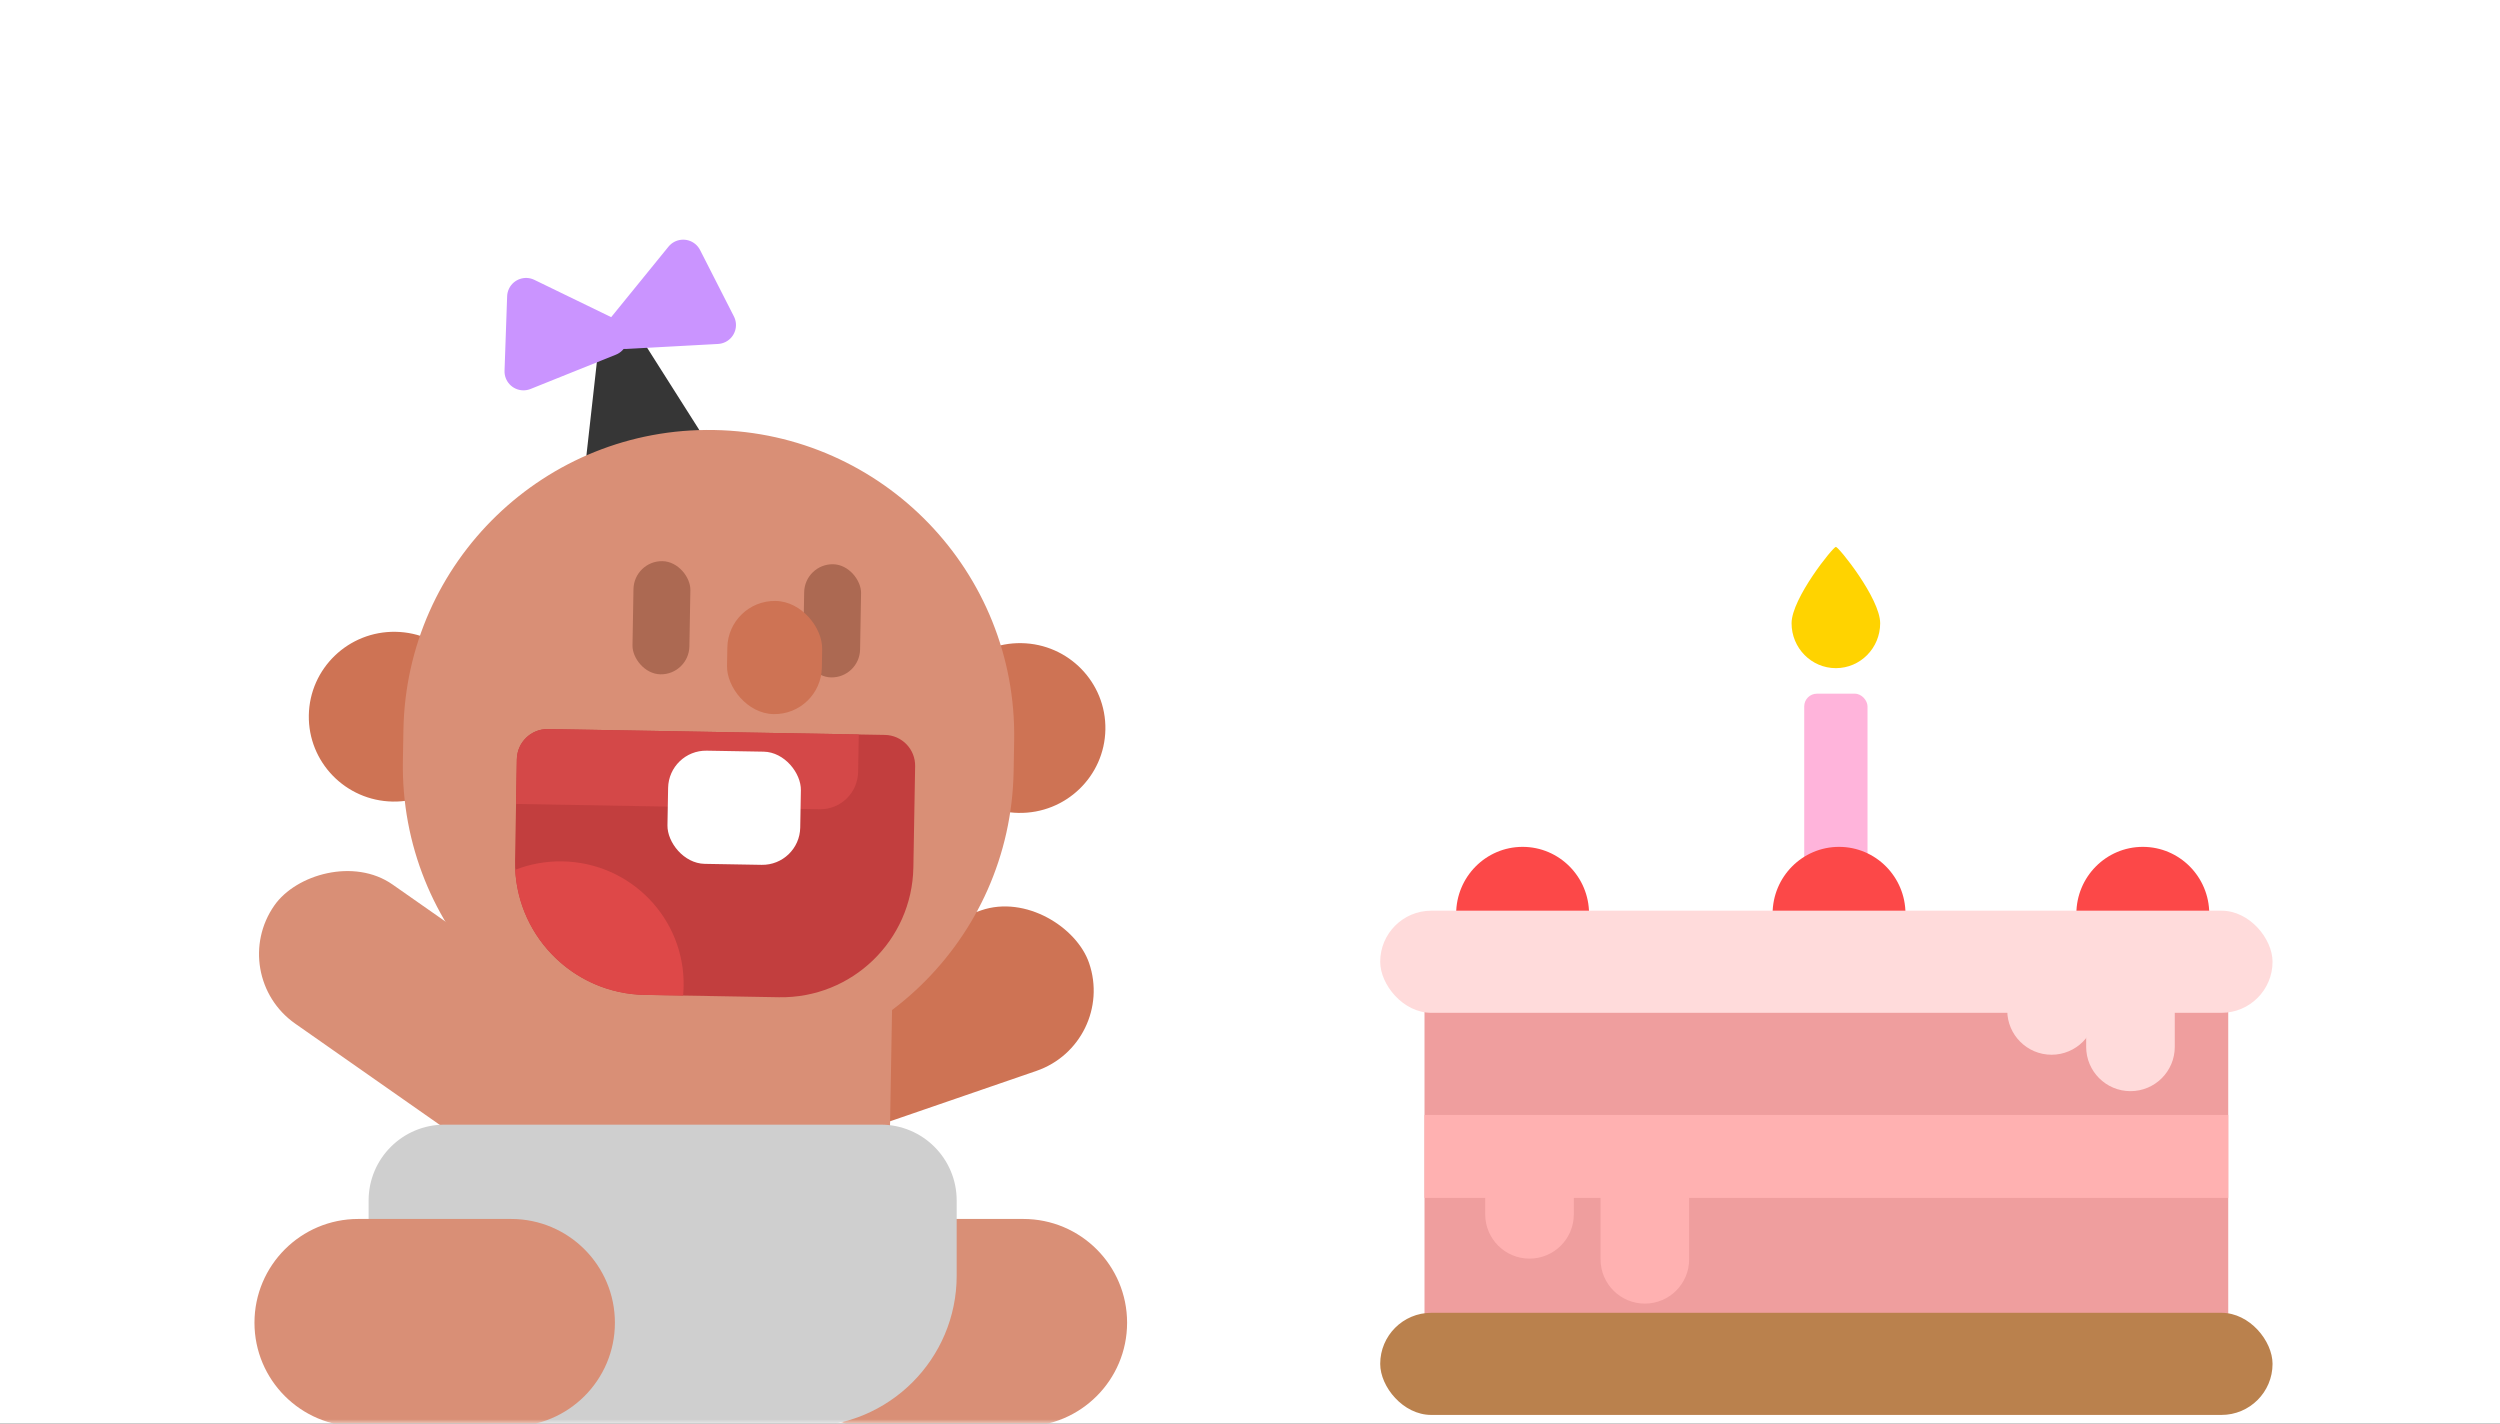 <svg xmlns="http://www.w3.org/2000/svg" xmlns:xlink="http://www.w3.org/1999/xlink" width="288" height="164" viewBox="0 0 288 164">
  <rect x="0" y="0" width="288" height="164" fill="#333333" stroke="none"/>
  <defs>
    <rect id="exp_baby_is_one-a" width="288" height="164"/>
  </defs>
  <g fill="none" fill-rule="evenodd">
    <mask id="exp_baby_is_one-b" fill="#fff">
      <use xlink:href="#exp_baby_is_one-a"/>
    </mask>
    <use fill="#FFF" xlink:href="#exp_baby_is_one-a"/>
    <g mask="url(#exp_baby_is_one-b)">
      <g transform="translate(17.976 20)">
        <path fill="#D98F76" d="M82.297,120.424 L99.911,120.424 C106.513,120.424 111.865,125.776 111.865,132.378 L111.865,132.378 C111.865,138.98 106.513,144.332 99.911,144.332 L82.297,144.332 C75.696,144.332 70.344,138.98 70.344,132.378 L70.344,132.378 C70.344,125.776 75.696,120.424 82.297,120.424 Z"/>
        <g transform="rotate(8 8.873 146.24)">
          <ellipse cx="15.607" cy="60.794" fill="#CE7354" rx="9.834" ry="9.78" transform="rotate(-7 15.607 60.794)"/>
          <ellipse cx="87.186" cy="52.053" fill="#CE7354" rx="9.834" ry="9.78" transform="rotate(-7 87.186 52.053)"/>
          <path fill="#363636" d="M39.528,12.861 L44.093,25.832 C44.493,26.97 43.896,28.217 42.758,28.617 C42.525,28.699 42.28,28.741 42.033,28.741 L32.903,28.741 C31.697,28.741 30.719,27.763 30.719,26.557 C30.719,26.31 30.761,26.065 30.843,25.832 L35.408,12.861 C35.808,11.723 37.055,11.125 38.193,11.526 C38.817,11.745 39.308,12.236 39.528,12.861 Z" transform="rotate(-21 37.468 20.076)"/>
          <path fill="#CA94FF" d="M41.727,4.464 L46.02,14.154 C46.508,15.256 46.01,16.546 44.907,17.035 C44.629,17.158 44.327,17.222 44.023,17.222 L35.438,17.222 C34.232,17.222 33.254,16.244 33.254,15.038 C33.254,14.733 33.318,14.432 33.441,14.154 L37.733,4.464 C38.222,3.361 39.512,2.863 40.615,3.351 C41.111,3.571 41.507,3.968 41.727,4.464 Z" transform="rotate(-125 39.73 10.198)"/>
          <path fill="#CA94FF" d="M31.183,8.82 L35.476,18.51 C35.964,19.613 35.466,20.903 34.364,21.391 C34.085,21.515 33.784,21.578 33.479,21.578 L24.894,21.578 C23.688,21.578 22.71,20.601 22.71,19.394 C22.71,19.09 22.774,18.788 22.897,18.51 L27.19,8.82 C27.678,7.717 28.968,7.219 30.071,7.708 C30.567,7.927 30.964,8.324 31.183,8.82 Z" transform="scale(-1 1) rotate(-84 0 46.969)"/>
          <rect width="42.724" height="19.561" x="2.638" y="84.161" fill="#D98F76" rx="9.78" transform="scale(-1 1) rotate(-27 0 193.909)"/>
          <rect width="37.929" height="19.561" x="62.966" y="76.579" fill="#CE7354" rx="9.78" transform="rotate(-27 81.93 86.36)"/>
          <rect width="50.263" height="67.376" x="27.806" y="61.963" fill="#D98F76" rx="25.131" transform="rotate(-7 52.937 95.65)"/>
          <path fill="#CFCFCF" d="M30.057,102.86 L80.331,102.86 C85.156,102.86 89.067,106.771 89.067,111.596 L89.067,120.247 C89.067,129.85 81.282,137.635 71.68,137.635 L38.709,137.635 C29.106,137.635 21.321,129.85 21.321,120.247 L21.321,111.596 C21.321,106.771 25.232,102.86 30.057,102.86 Z" transform="rotate(-8 55.194 120.247)"/>
          <path fill="#D98F76" d="M51.991,22.685 L52.034,22.685 C71.453,22.685 87.196,38.428 87.196,57.847 L87.196,61.42 C87.196,80.839 71.453,96.581 52.034,96.581 L51.991,96.581 C32.572,96.581 16.829,80.839 16.829,61.42 L16.829,57.847 C16.829,38.428 32.572,22.685 51.991,22.685 Z" transform="rotate(-7 52.012 59.633)"/>
          <g transform="rotate(-7 506.78 -213.936)">
            <path fill="#C23E3E" d="M3.545,0 L42.347,0 C44.305,-3.59697222e-16 45.892,1.587 45.892,3.545 L45.892,15.214 C45.892,23.616 39.081,30.428 30.678,30.428 L15.214,30.428 C6.811,30.428 1.02899685e-15,23.616 0,15.214 L0,3.545 C-2.39798148e-16,1.587 1.587,-5.28481198e-16 3.545,-8.8817842e-16 Z"/>
            <path fill="#D44848" d="M39.336,6.93932758e-14 C39.336,0.007 39.336,0.014 39.336,0.021 L39.336,4.326 C39.336,6.738 37.381,8.694 34.968,8.694 L3.24599072e-13,8.694 L3.24599072e-13,3.545 C3.24359273e-13,1.587 1.587,7.83181702e-14 3.545,7.7958473e-14 L39.336,7.88466514e-14 Z"/>
            <rect width="15.297" height="13.04" x="17.483" y="2.173" fill="#FFF" rx="4.368"/>
            <path fill="#DE4848" d="M19.627,30.428 L15.214,30.428 C7.17,30.428 0.585,24.186 0.037,16.281 C1.709,15.593 3.541,15.214 5.463,15.214 C13.308,15.214 19.668,21.539 19.668,29.341 C19.668,29.707 19.654,30.069 19.627,30.428 Z"/>
          </g>
          <rect width="6.556" height="13.04" x="41.231" y="38.701" fill="#AC6952" rx="3.278" transform="rotate(-7 44.51 45.221)"/>
          <rect width="6.556" height="13.04" x="60.753" y="36.317" fill="#AC6952" rx="3.278" transform="rotate(-7 64.031 42.837)"/>
          <rect width="10.927" height="13.04" x="52.593" y="41.426" fill="#CE7354" rx="5.463" transform="rotate(-7 58.056 47.946)"/>
        </g>
        <path fill="#D98F76" d="M23.293,120.424 L40.907,120.424 C47.509,120.424 52.861,125.776 52.861,132.378 L52.861,132.378 C52.861,138.98 47.509,144.332 40.907,144.332 L23.293,144.332 C16.691,144.332 11.339,138.98 11.339,132.378 L11.339,132.378 C11.339,125.776 16.691,120.424 23.293,120.424 Z"/>
      </g>
    </g>
    <g mask="url(#exp_baby_is_one-b)">
      <g transform="translate(159 63)">
        <rect width="7.291" height="36.029" x="48.847" y="16.912" fill="#FFB4DB" rx="1.462"/>
        <rect width="92.59" height="50" x="5.103" y="49.265" fill="#EF9E9E" rx="1.462"/>
        <rect width="92.59" height="9.559" x="5.103" y="65.441" fill="#FFB1B1"/>
        <path fill="#FFB1B1" d="M12.096 72.434L22.303 72.434 22.303 76.89C22.303 79.708 20.018 81.993 17.2 81.993L17.2 81.993C14.381 81.993 12.096 79.708 12.096 76.89L12.096 72.434zM25.383 71.735L35.59 71.735 35.59 82.073C35.59 84.891 33.305 87.176 30.487 87.176L30.487 87.176C27.668 87.176 25.383 84.891 25.383 82.073L25.383 71.735z"/>
        <path fill="#FFDBDB" d="M81.327,47.259 L91.534,47.259 L91.534,57.597 C91.534,60.416 89.249,62.701 86.431,62.701 L86.431,62.701 C83.612,62.701 81.327,60.416 81.327,57.597 L81.327,47.259 Z"/>
        <path fill="#FFDBDB" d="M72.236,46.74 L82.443,46.74 L82.443,53.401 C82.443,56.22 80.158,58.505 77.34,58.505 L77.34,58.505 C74.521,58.505 72.236,56.22 72.236,53.401 L72.236,46.74 Z"/>
        <path fill="#FFD300" d="M52.492,13.971 C55.311,13.971 57.596,11.654 57.596,8.796 C57.596,5.939 52.811,0 52.492,0 C52.173,5.35075081e-17 47.389,5.939 47.389,8.796 C47.389,11.654 49.674,13.971 52.492,13.971 Z"/>
        <ellipse cx="16.404" cy="42.279" fill="#FC4848" rx="7.655" ry="7.721"/>
        <ellipse cx="52.857" cy="42.279" fill="#FC4848" rx="7.655" ry="7.721"/>
        <ellipse cx="87.852" cy="42.279" fill="#FC4848" rx="7.655" ry="7.721"/>
        <rect width="102.797" height="11.765" y="41.912" fill="#FFDBDB" rx="5.882"/>
        <rect width="102.797" height="11.765" y="88.235" fill="#BA814D" rx="5.882"/>
      </g>
    </g>
  </g>
</svg>
